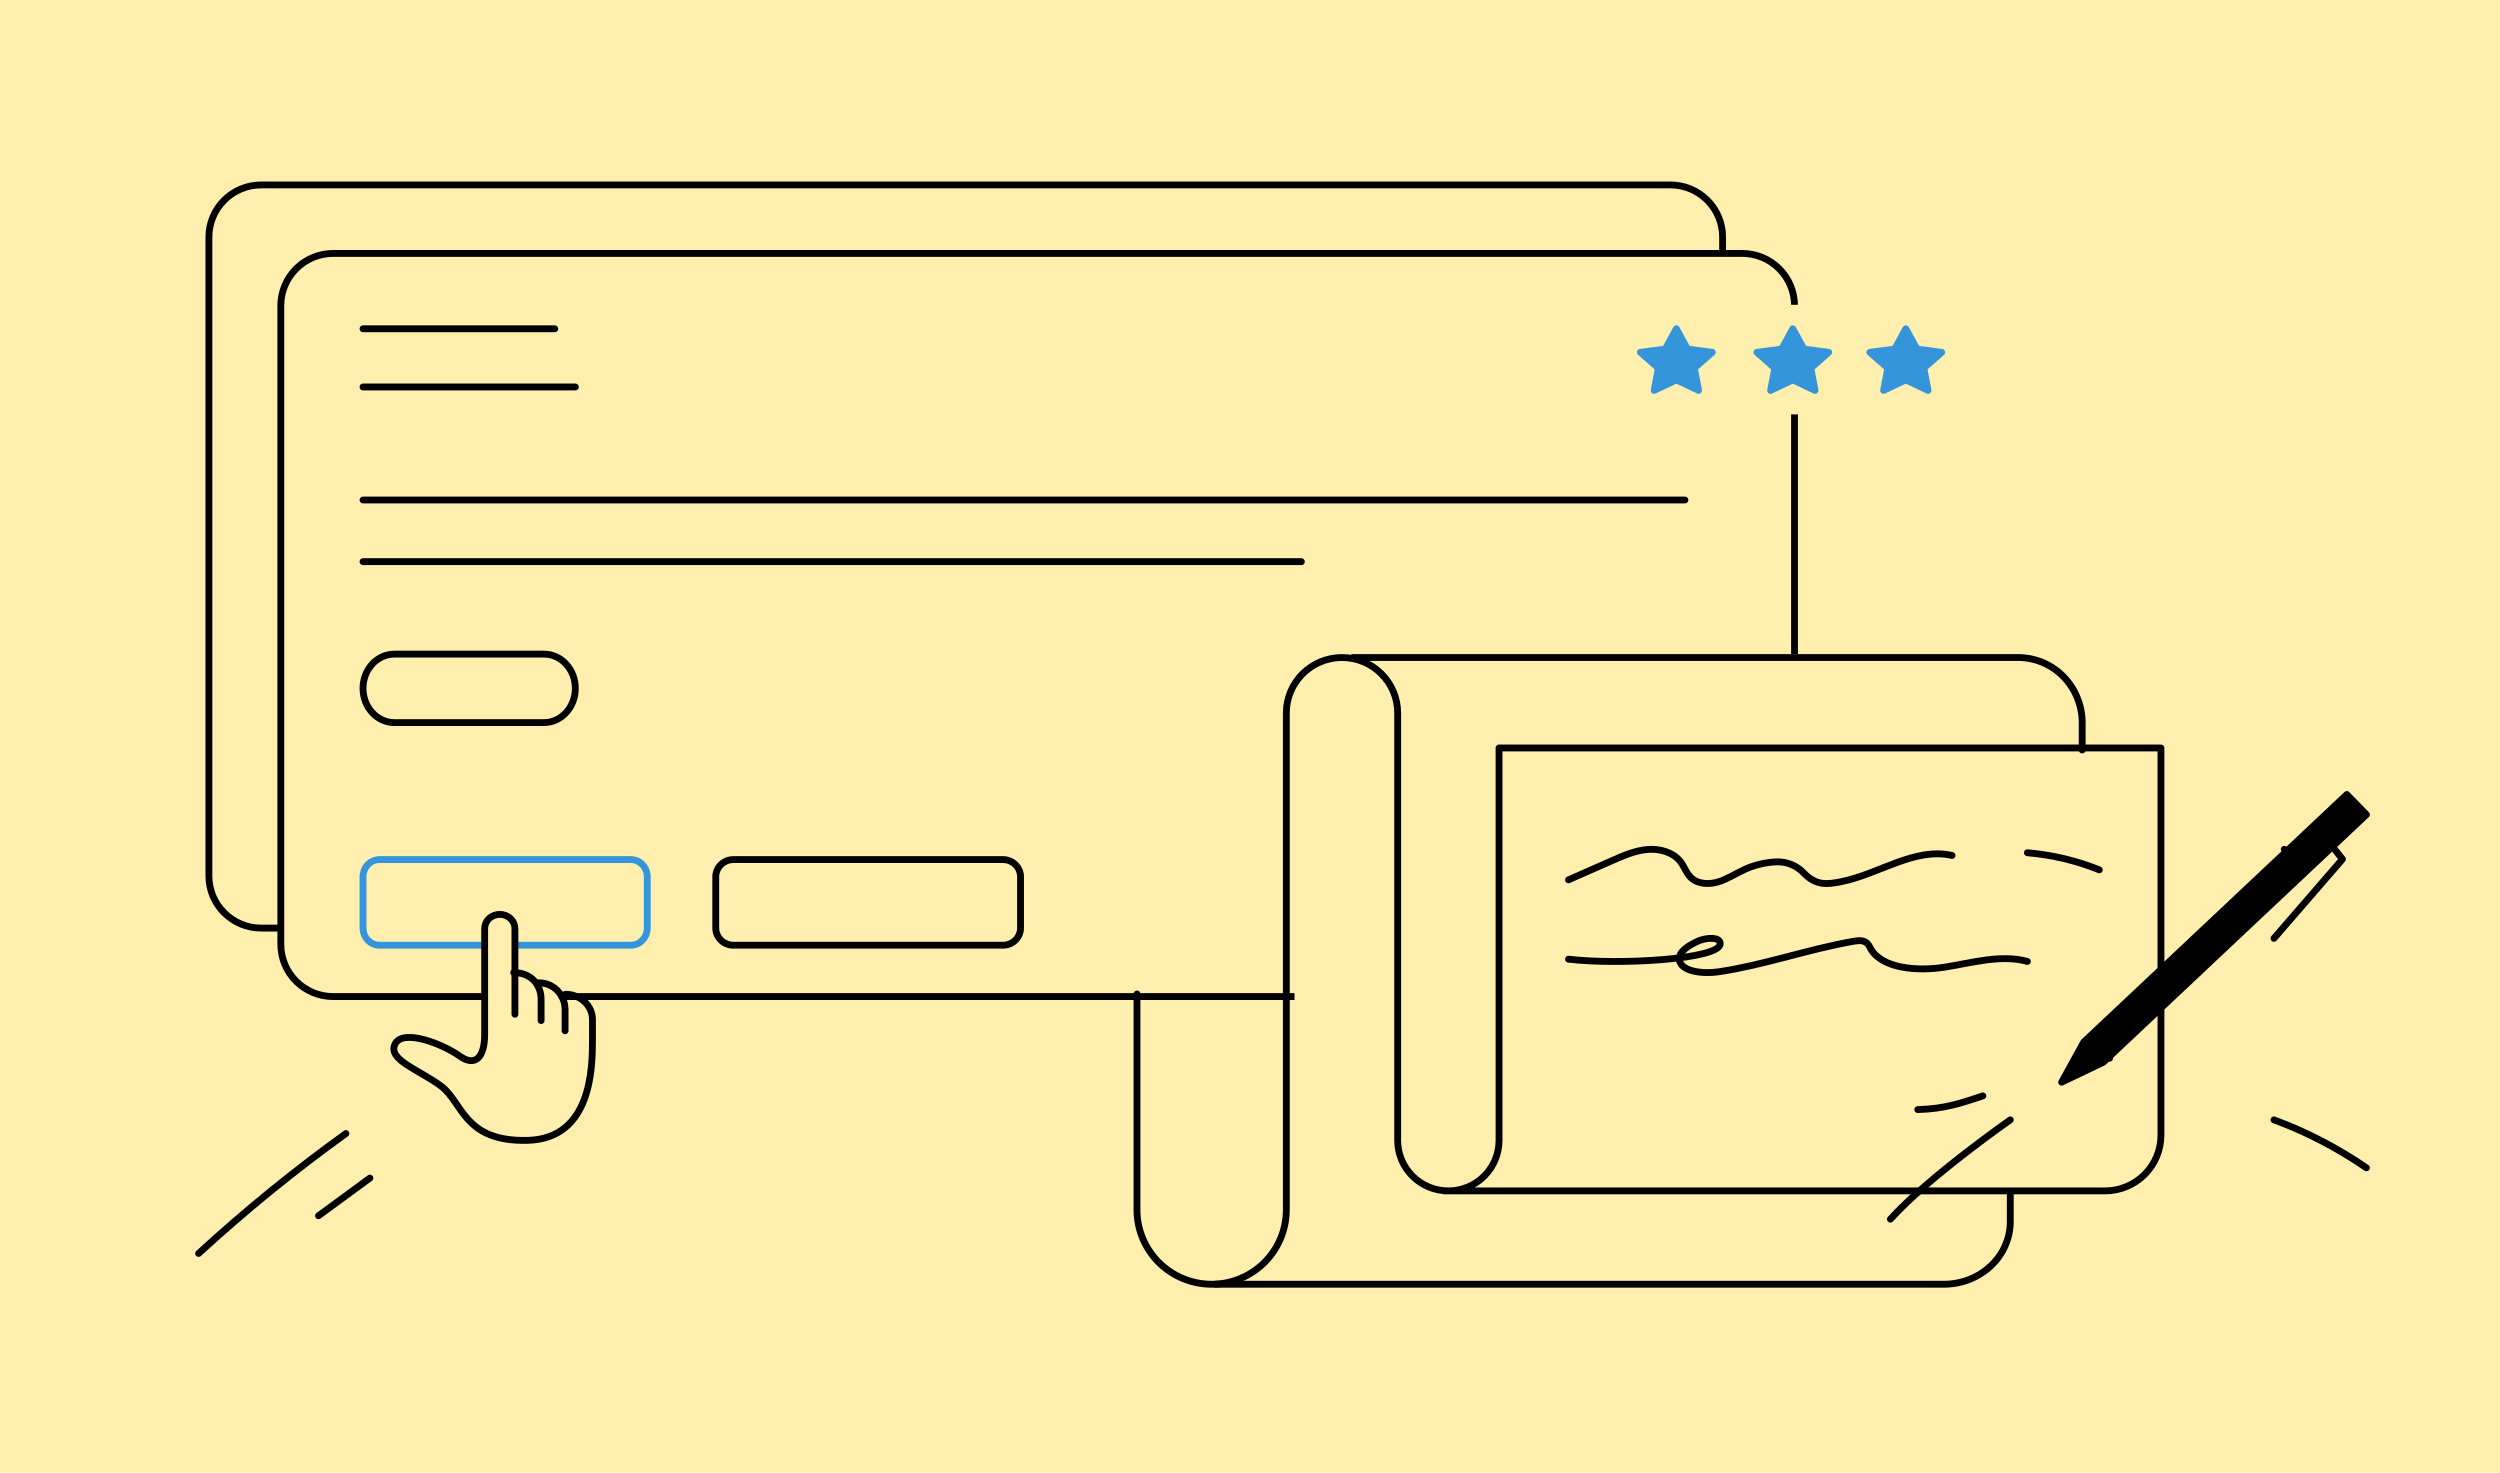 <?xml version="1.0" encoding="UTF-8"?> <svg xmlns="http://www.w3.org/2000/svg" width="730" height="430" viewBox="0 0 730 430" fill="none"> <rect width="730" height="430" fill="#FEEFAF"></rect> <path d="M487.737 54H76.263C67.833 54 61 60.82 61 69.233V255.767C61 264.18 67.833 271 76.263 271H487.737C496.167 271 503 264.18 503 255.767V69.233C503 60.82 496.167 54 487.737 54Z" fill="#FEEFAF" stroke="black" stroke-width="2" stroke-linecap="round" stroke-linejoin="round"></path> <path d="M141.353 291H97.288C93.233 291 89.345 289.393 86.478 286.531C83.611 283.67 82 279.789 82 275.743V89.257C82 85.211 83.611 81.33 86.478 78.469C89.345 75.607 93.233 74 97.288 74H508.712C512.767 74 516.655 75.607 519.522 78.469C522.389 81.33 524 85.211 524 89.257V275.743C524 279.789 522.389 283.67 519.522 286.531C516.655 289.393 512.767 291 508.712 291H164.006" fill="#FEEFAF"></path> <path d="M141.353 291H97.288C93.233 291 89.345 289.393 86.478 286.531C83.611 283.67 82 279.789 82 275.743V89.257C82 85.211 83.611 81.33 86.478 78.469C89.345 75.607 93.233 74 97.288 74H508.712C512.767 74 516.655 75.607 519.522 78.469C522.389 81.33 524 85.211 524 89.257V275.743C524 279.789 522.389 283.67 519.522 286.531C516.655 289.393 512.767 291 508.712 291H164.006" stroke="black" stroke-width="2" stroke-linecap="round" stroke-linejoin="round"></path> <path d="M378 294V191H527V293.144L378 294Z" fill="#FEEFAF"></path> <path d="M101 331C86.025 341.772 71.667 353.459 58 366" stroke="black" stroke-width="2" stroke-linecap="round" stroke-linejoin="round"></path> <path d="M108 344L93 355" stroke="black" stroke-width="2" stroke-linecap="round" stroke-linejoin="round"></path> <path d="M458 256.915L470.847 251.252C474.126 249.81 477.486 248.351 481.068 248.049C484.651 247.747 488.573 248.826 490.708 251.623C491.852 253.116 492.424 255.007 493.791 256.302C495.846 258.236 499.151 258.322 501.832 257.476C504.512 256.63 506.942 255.007 509.542 253.833C512.459 252.519 515.617 251.779 518.833 251.658C520.322 251.624 521.801 251.903 523.168 252.476C524.534 253.048 525.756 253.9 526.749 254.972C530.421 258.771 533.825 258.201 537.604 257.459C548.647 255.275 559.047 247.315 570 249.793" stroke="black" stroke-width="2" stroke-linecap="round" stroke-linejoin="round"></path> <path d="M592 249C599.314 249.635 606.428 251.329 613 254" stroke="black" stroke-width="2" stroke-linecap="round" stroke-linejoin="round"></path> <path d="M458 280.08C472.921 281.842 502.296 280.08 502.296 275.583C502.413 273.434 497.98 273.752 495.615 274.892C493.251 276.032 490.313 277.711 490.358 279.984C490.439 283.659 497.138 284.474 501.813 283.77C515.247 281.766 527.785 277.22 541.148 274.871C542.303 274.671 543.602 274.505 544.587 275.009C545.572 275.514 545.823 276.308 546.262 277.082C549.629 282.837 559.857 283.68 567.881 282.408C575.906 281.137 584.271 278.629 592 280.737" stroke="black" stroke-width="2" stroke-linecap="round" stroke-linejoin="round"></path> <path d="M560 324C568.061 323.782 572.868 322.008 579 320" stroke="black" stroke-width="2" stroke-linecap="round" stroke-linejoin="round"></path> <path d="M664 327C673.355 330.435 682.405 335.128 691 341" stroke="black" stroke-width="2" stroke-linecap="round" stroke-linejoin="round"></path> <path d="M106 96H162" stroke="black" stroke-width="2" stroke-linecap="round" stroke-linejoin="round"></path> <path d="M106 113H168" stroke="black" stroke-width="2" stroke-linecap="round" stroke-linejoin="round"></path> <path d="M106 146H492" stroke="black" stroke-width="2" stroke-linecap="round" stroke-linejoin="round"></path> <path d="M106 164H380" stroke="black" stroke-width="2" stroke-linecap="round" stroke-linejoin="round"></path> <path d="M395 192H589.349C594.299 192.005 599.044 194.018 602.542 197.596C606.039 201.174 608.002 206.024 608 211.08V219" stroke="black" stroke-width="2" stroke-linecap="round" stroke-linejoin="round"></path> <path d="M355 375H567.611C572.753 375 577.685 373.074 581.321 369.645C584.957 366.217 587 361.566 587 356.718V349" stroke="black" stroke-width="2" stroke-linecap="round" stroke-linejoin="round"></path> <path d="M541 89H510V121H541V89Z" fill="#FEEFAF"></path> <path d="M489.5 110.921L483.011 114L484.25 107.486L479 102.879L486.255 101.925L489.5 96L492.745 101.925L500 102.879L494.75 107.486L495.989 114L489.5 110.921Z" fill="#3495DB" stroke="#3495DB" stroke-width="2" stroke-linecap="round" stroke-linejoin="round"></path> <path d="M523.504 110.921L517.018 114L518.248 107.486L513 102.879L520.261 101.925L523.504 96L526.748 101.925L534 102.879L528.752 107.486L529.991 114L523.504 110.921Z" fill="#3495DB" stroke="#3495DB" stroke-width="2" stroke-linecap="round" stroke-linejoin="round"></path> <path d="M556.5 110.921L550.011 114L551.25 107.486L546 102.879L553.255 101.925L556.5 96L559.745 101.925L567 102.879L561.75 107.486L562.989 114L556.5 110.921Z" fill="#3495DB" stroke="#3495DB" stroke-width="2" stroke-linecap="round" stroke-linejoin="round"></path> <path d="M158.824 191H115.176C110.108 191 106 195.477 106 201C106 206.523 110.108 211 115.176 211H158.824C163.892 211 168 206.523 168 201C168 195.477 163.892 191 158.824 191Z" stroke="black" stroke-width="2" stroke-linecap="round" stroke-linejoin="round"></path> <path d="M141.28 276H110.786C109.517 276 108.299 275.469 107.402 274.523C106.504 273.578 106 272.295 106 270.958V256.042C106 254.705 106.504 253.422 107.402 252.477C108.299 251.531 109.517 251 110.786 251H184.214C185.483 251 186.701 251.531 187.598 252.477C188.496 253.422 189 254.705 189 256.042V270.958C189 272.295 188.496 273.578 187.598 274.523C186.701 275.469 185.483 276 184.214 276H150.973" stroke="#3495DB" stroke-width="2" stroke-linecap="round" stroke-linejoin="round"></path> <path d="M292.867 251H214.133C211.298 251 209 253.257 209 256.042V270.958C209 273.743 211.298 276 214.133 276H292.867C295.702 276 298 273.743 298 270.958V256.042C298 253.257 295.702 251 292.867 251Z" stroke="black" stroke-width="2" stroke-linecap="round" stroke-linejoin="round"></path> <path d="M332 290.256V353.269C332 359.033 334.297 364.56 338.386 368.635C342.475 372.711 348.02 375 353.803 375C359.585 375 365.131 372.711 369.22 368.635C373.309 364.56 375.606 359.033 375.606 353.269V208.203C375.606 203.906 377.319 199.785 380.368 196.746C383.416 193.707 387.551 192 391.863 192C396.175 192 400.31 193.707 403.359 196.746C406.408 199.785 408.121 203.906 408.121 208.203V332.997C408.121 336.908 409.679 340.658 412.454 343.423C415.228 346.189 418.991 347.742 422.915 347.742V347.742C424.858 347.743 426.783 347.363 428.579 346.622C430.375 345.882 432.007 344.796 433.382 343.427C434.756 342.057 435.847 340.431 436.591 338.642C437.335 336.852 437.718 334.934 437.718 332.997V218.412H631V331.458C631 335.777 629.279 339.919 626.214 342.973C623.15 346.026 618.995 347.742 614.661 347.742H421.804" stroke="black" stroke-width="2" stroke-linecap="round" stroke-linejoin="round"></path> <path d="M614.176 310.165L602 316L608.451 304.294L685.275 232L691 237.871L614.176 310.165Z" fill="black" stroke="black" stroke-width="2" stroke-linecap="round" stroke-linejoin="round"></path> <path d="M610 303L616 309" stroke="black" stroke-width="2" stroke-linecap="round" stroke-linejoin="round"></path> <path d="M667 248L672 253" stroke="black" stroke-width="2" stroke-linecap="round" stroke-linejoin="round"></path> <path d="M680.126 246L684 250.879L664 274" stroke="black" stroke-width="2" stroke-linecap="round" stroke-linejoin="round"></path> <path d="M150 284C155.011 284 158 287.493 158 291.809V298" stroke="black" stroke-width="2" stroke-linecap="round" stroke-linejoin="round"></path> <path d="M165.1 290.326C166.139 290.326 167.167 290.517 168.126 290.889C169.085 291.261 169.956 291.806 170.69 292.493C171.423 293.18 172.005 293.996 172.401 294.894C172.798 295.791 173.001 296.753 173 297.724V303.591C173 311.909 172.729 332.485 154.075 332.984C135.421 333.483 135.168 321.934 128.85 317.18C122.532 312.426 113.023 309.466 115.363 304.843C117.703 300.22 129.515 304.974 134.185 308.345C138.856 311.716 141.523 308.625 141.523 302.059V271.133C141.523 270.037 141.989 268.985 142.817 268.21C143.646 267.435 144.769 267 145.941 267V267C146.521 267 147.096 267.107 147.632 267.315C148.168 267.522 148.655 267.827 149.065 268.21C149.475 268.594 149.8 269.05 150.022 269.551C150.244 270.053 150.359 270.59 150.359 271.133V296.157" stroke="black" stroke-width="2" stroke-linecap="round" stroke-linejoin="round"></path> <path d="M157 287H157.489C158.476 287 159.454 287.202 160.366 287.595C161.277 287.987 162.106 288.562 162.803 289.288C163.501 290.013 164.054 290.874 164.431 291.821C164.808 292.768 165.001 293.784 165 294.809V301" stroke="black" stroke-width="2" stroke-linecap="round" stroke-linejoin="round"></path> <path d="M587 327C587 327 563.087 343.677 552 356" stroke="black" stroke-width="2" stroke-linecap="round" stroke-linejoin="round"></path> </svg> 